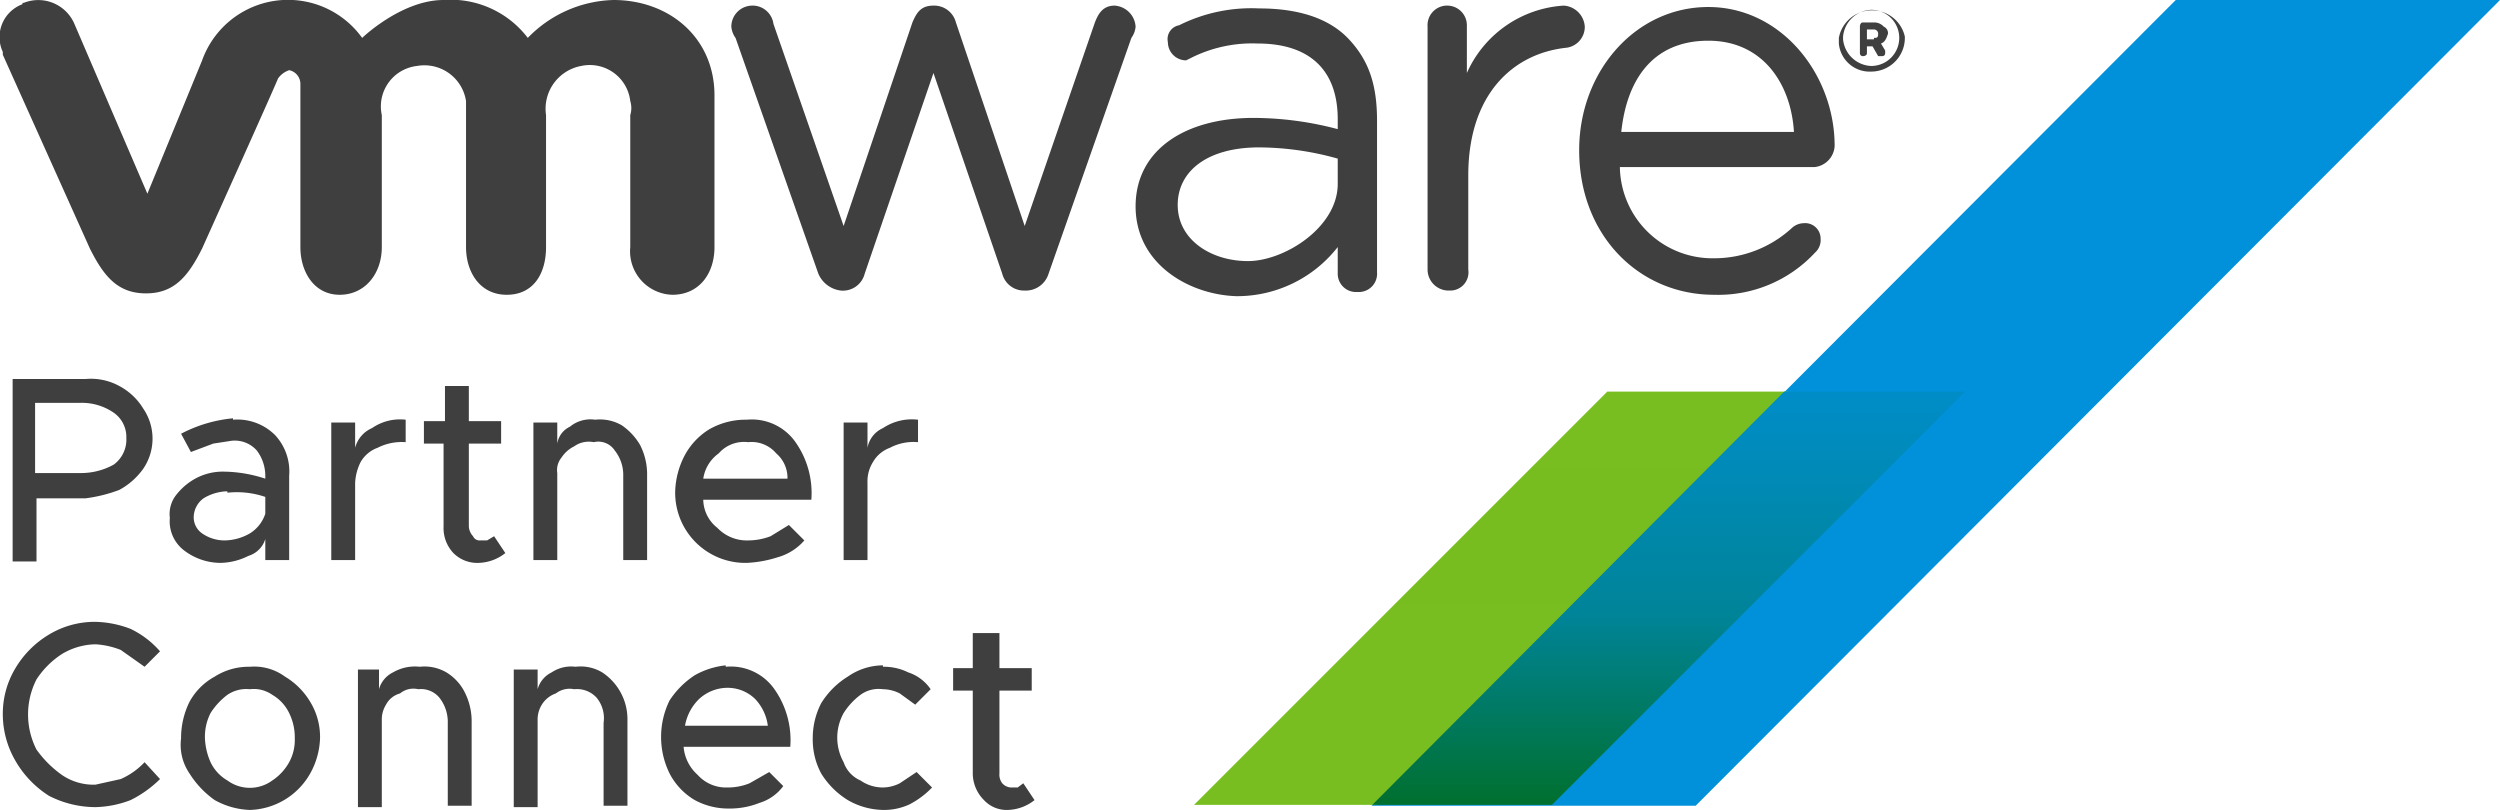 <svg xmlns="http://www.w3.org/2000/svg" xmlns:xlink="http://www.w3.org/1999/xlink" viewBox="0 0 178.1 57.7"><defs><clipPath id="a" transform="translate(-7.6 -7.6)"><rect x="-11.8" y="-67.6" width="210.5" height="210.48" style="fill:none"/></clipPath><clipPath id="d" transform="translate(-7.6 -7.6)"><rect x="92.6" y="35.5" width="42.4" height="29.44" style="fill:none"/></clipPath><clipPath id="e" transform="translate(-7.6 -7.6)"><polygon points="92.6 65 122.1 35.5 135 35.5 105.6 65 92.6 65" style="fill:none"/></clipPath><linearGradient id="f" x1="-385.12" y1="345.03" x2="-384.32" y2="345.03" gradientTransform="matrix(0, 73.68, 73.68, 0, -25315.51, 28374.65)" gradientUnits="userSpaceOnUse"><stop offset="0" stop-color="#78be20"/><stop offset="0.17" stop-color="#78be20"/><stop offset="0.33" stop-color="#77bd20"/><stop offset="0.5" stop-color="#78be20"/><stop offset="0.67" stop-color="#77bd20"/><stop offset="0.83" stop-color="#78be20"/><stop offset="1" stop-color="#78be20"/></linearGradient><clipPath id="h" transform="translate(-7.6 -7.6)"><rect x="105.3" y="35.5" width="42.3" height="29.44" style="fill:none"/></clipPath><clipPath id="i" transform="translate(-7.6 -7.6)"><polygon points="105.3 65 134.7 35.5 147.6 35.5 118.1 65 105.3 65" style="fill:none"/></clipPath><linearGradient id="j" x1="-385.12" y1="344.99" x2="-384.32" y2="344.99" gradientTransform="matrix(0, 73.68, 73.68, 0, -25299.71, 28374.65)" gradientUnits="userSpaceOnUse"><stop offset="0" stop-color="#006f2a"/><stop offset="0.08" stop-color="#00764f"/><stop offset="0.16" stop-color="#007d74"/><stop offset="0.24" stop-color="#008499"/><stop offset="0.33" stop-color="#0087a8"/><stop offset="0.41" stop-color="#008ab7"/><stop offset="0.5" stop-color="#008dc7"/><stop offset="0.59" stop-color="#008ab7"/><stop offset="0.67" stop-color="#0087a8"/><stop offset="0.76" stop-color="#008499"/><stop offset="0.84" stop-color="#007d74"/><stop offset="0.92" stop-color="#00764f"/><stop offset="1" stop-color="#006f2a"/></linearGradient></defs><g style="clip-path:url(#a)"><polygon points="97.7 57.4 155 0 178.1 0 120.8 57.4 97.7 57.4" style="fill:#0091da;fill-rule:evenodd"/></g><g style="clip-path:url(#a)"><g style="clip-path:url(#a)"><g style="clip-path:url(#d)"><g style="clip-path:url(#e)"><rect x="85" y="27.9" width="42.4" height="29.44" style="fill:url(#f)"/></g></g></g><g style="clip-path:url(#a)"><g style="clip-path:url(#h)"><g style="clip-path:url(#i)"><rect x="97.7" y="27.9" width="42.3" height="29.44" style="fill:url(#j)"/></g></g></g><g style="clip-path:url(#a)"><path d="M65.9,27.1,60,10.3a1.6,1.6,0,0,1-.3-.8A1.5,1.5,0,0,1,61.2,8h.1a1.5,1.5,0,0,1,1.4,1.3l5,14.4L72.6,9.2c.3-.7.6-1.2,1.5-1.2h0a1.6,1.6,0,0,1,1.6,1.2l4.9,14.5,5-14.5c.2-.5.5-1.2,1.4-1.2a1.6,1.6,0,0,1,1.5,1.5,1.6,1.6,0,0,1-.3.8L82.3,27.1a1.7,1.7,0,0,1-1.7,1.2h-.1A1.6,1.6,0,0,1,79,27.1L74.1,12.8,69.2,27.1a1.6,1.6,0,0,1-1.7,1.2,2,2,0,0,1-1.6-1.2" transform="translate(-7.6 -7.6)" style="fill:#3f3f3f;fill-rule:evenodd"/></g><g style="clip-path:url(#a)"><path d="M109.3,9.5A1.4,1.4,0,0,1,110.6,8h.1a1.4,1.4,0,0,1,1.4,1.4h0v3.4A8.1,8.1,0,0,1,119,8a1.6,1.6,0,0,1,1.5,1.5,1.5,1.5,0,0,1-1.3,1.5c-3.8.4-7,3.3-7,9.1v6.7a1.3,1.3,0,0,1-1.3,1.5h-.1a1.5,1.5,0,0,1-1.5-1.5V9.5Z" transform="translate(-7.6 -7.6)" style="fill:#3f3f3f;fill-rule:evenodd"/></g><g style="clip-path:url(#a)"><path d="M129.7,28.6c-5.3,0-9.6-4.2-9.6-10.3h0c0-5.6,4-10.2,9.2-10.2s9,4.8,9,9.9a1.6,1.6,0,0,1-1.4,1.5H123a6.6,6.6,0,0,0,6.7,6.5,8.2,8.2,0,0,0,5.6-2.2,1.3,1.3,0,0,1,.8-.3,1.1,1.1,0,0,1,1.2,1.1h0a1.2,1.2,0,0,1-.4,1,9.4,9.4,0,0,1-7.2,3m5.7-11.6c-.2-3.4-2.2-6.5-6.1-6.5s-5.8,2.7-6.2,6.5Z" transform="translate(-7.6 -7.6)" style="fill:#3f3f3f;fill-rule:evenodd"/></g><g style="clip-path:url(#a)"><path d="M88.5,22.3h0c0-4,3.5-6.3,8.4-6.3a23.5,23.5,0,0,1,6,.8v-.7c0-3.6-2.1-5.4-5.7-5.4a9.7,9.7,0,0,0-4.7,1l-.4.2a1.3,1.3,0,0,1-1.3-1.3,1,1,0,0,1,.8-1.2,11.5,11.5,0,0,1,5.7-1.2c2.8,0,5,.7,6.4,2.2s2,3.2,2,5.8V27a1.3,1.3,0,0,1-1.2,1.4h-.2a1.3,1.3,0,0,1-1.4-1.3h0V25.2a9.1,9.1,0,0,1-7.2,3.5c-3.4-.1-7.2-2.3-7.2-6.4m14.4-1.5V18.9a21,21,0,0,0-5.6-.8c-3.7,0-5.8,1.7-5.8,4.1h0c0,2.5,2.4,4,5,4s6.4-2.4,6.4-5.5" transform="translate(-7.6 -7.6)" style="fill:#3f3f3f;fill-rule:evenodd"/></g><g style="clip-path:url(#a)"><path d="M12.9,9.3A2.8,2.8,0,0,0,9.3,7.8c-.1,0-.1,0-.1.1a2.5,2.5,0,0,0-1.4,3.4v.2l6.2,13.8c1,2,2,3.2,4,3.2S21,27.3,22,25.3c0,0,5.4-12,5.4-12.1a1.6,1.6,0,0,1,.8-.6,1,1,0,0,1,.8,1V25.2c0,1.8,1,3.4,2.8,3.4s3-1.5,3-3.4V15.8a2.9,2.9,0,0,1,2.5-3.5,3,3,0,0,1,3.5,2.5V25.2c0,1.8,1,3.4,2.9,3.4s2.8-1.5,2.8-3.4V15.8A3.1,3.1,0,0,1,49,12.3a2.9,2.9,0,0,1,3.5,2.5,1.7,1.7,0,0,1,0,1v9.4a3.1,3.1,0,0,0,3,3.4c1.9,0,3-1.5,3-3.4V14.4c0-4.1-3.2-6.8-7.2-6.8a8.8,8.8,0,0,0-6.1,2.7,6.9,6.9,0,0,0-6-2.7c-3,0-5.8,2.7-5.8,2.7A6.5,6.5,0,0,0,22,11.9l-3.9,9.5Z" transform="translate(-7.6 -7.6)" style="fill:#3f3f3f;fill-rule:evenodd"/></g><g style="clip-path:url(#a)"><path d="M138.6,10.5v-.2a2.4,2.4,0,0,1,4.7-.1h0a2.4,2.4,0,0,1-2.4,2.5h0a2.2,2.2,0,0,1-2.3-2v-.3m4.3-.2h0a2,2,0,0,0-2-1.9,2.1,2.1,0,0,0-2,1.9v.2a2.1,2.1,0,0,0,2,1.9,2,2,0,0,0,2-2.1" transform="translate(-7.6 -7.6)" style="fill:#3f3f3f;fill-rule:evenodd"/></g><g style="clip-path:url(#a)"><path d="M140.1,9.5c0-.2.1-.3.2-.3h.8a.9.9,0,0,1,.7.3.5.5,0,0,1,.3.5c-.1.3-.2.6-.5.7l.3.5v.2a.2.2,0,0,1-.2.2h-.3l-.4-.7h-.4v.5c0,.1-.1.2-.3.2a.2.2,0,0,1-.2-.2h0Zm1,.8c.2,0,.3,0,.3-.3a.3.3,0,0,0-.3-.3h-.5v.7h.5Z" transform="translate(-7.6 -7.6)" style="fill:#3f3f3f;fill-rule:evenodd"/></g><g style="clip-path:url(#a)"><path d="M8.4,34.6h5.3a4.2,4.2,0,0,1,2.4.5,4.4,4.4,0,0,1,1.7,1.6,3.8,3.8,0,0,1,0,4.3,5,5,0,0,1-1.7,1.5,10.5,10.5,0,0,1-2.4.6H10.2v4.5H8.5v-13Zm1.7,1.7v5h3.2a4.8,4.8,0,0,0,2.4-.6,2.2,2.2,0,0,0,.9-1.9,2.1,2.1,0,0,0-.9-1.8,4,4,0,0,0-2.4-.7Z" transform="translate(-7.6 -7.6)" style="fill:#3f3f3f;fill-rule:evenodd"/></g><g style="clip-path:url(#a)"><path d="M24.2,37.5a3.8,3.8,0,0,1,3,1.1,3.8,3.8,0,0,1,1,2.9v6H26.5V46a1.8,1.8,0,0,1-1.2,1.2,4.6,4.6,0,0,1-2,.5,4.3,4.3,0,0,1-2.6-.9,2.6,2.6,0,0,1-1-2.3,2.2,2.2,0,0,1,.5-1.7,4.4,4.4,0,0,1,1.5-1.2,4.1,4.1,0,0,1,1.9-.4,9.8,9.8,0,0,1,2.9.5v-.2a3,3,0,0,0-.6-1.8,2.1,2.1,0,0,0-1.8-.7l-1.3.2-1.6.6-.7-1.3a9.9,9.9,0,0,1,3.7-1.1m-.4,5.2a3.4,3.4,0,0,0-1.7.5,1.7,1.7,0,0,0-.7,1.3,1.4,1.4,0,0,0,.6,1.2,2.8,2.8,0,0,0,1.6.5,3.7,3.7,0,0,0,1.8-.5,2.6,2.6,0,0,0,1.1-1.4V43a6.3,6.3,0,0,0-2.7-.3" transform="translate(-7.6 -7.6)" style="fill:#3f3f3f;fill-rule:evenodd"/></g><g style="clip-path:url(#a)"><path d="M36.5,37.5v1.6a3.8,3.8,0,0,0-2,.4,2.3,2.3,0,0,0-1.2,1,3.7,3.7,0,0,0-.4,1.5v5.5H31.2V37.7h1.7v1.8a2.1,2.1,0,0,1,1.2-1.4,3.5,3.5,0,0,1,2.4-.6" transform="translate(-7.6 -7.6)" style="fill:#3f3f3f;fill-rule:evenodd"/></g><g style="clip-path:url(#a)"><path d="M39.3,35.1H41v2.5h2.3v1.6H41v5.9a1.1,1.1,0,0,0,.3.7.5.5,0,0,0,.5.3h.5l.5-.3.8,1.2a3.2,3.2,0,0,1-1.9.7,2.4,2.4,0,0,1-1.8-.7,2.6,2.6,0,0,1-.7-1.9V39.2H37.8V37.6h1.5Z" transform="translate(-7.6 -7.6)" style="fill:#3f3f3f;fill-rule:evenodd"/></g><g style="clip-path:url(#a)"><path d="M50,37.5a3.1,3.1,0,0,1,1.9.4,4.4,4.4,0,0,1,1.3,1.4,4.6,4.6,0,0,1,.5,2v6.2H52v-6a2.8,2.8,0,0,0-.6-1.8,1.4,1.4,0,0,0-1.5-.6,1.8,1.8,0,0,0-1.4.3,2.3,2.3,0,0,0-.9.8,1.4,1.4,0,0,0-.3,1.1v6.2H45.6V37.7h1.7v1.5a1.6,1.6,0,0,1,.9-1.2,2.3,2.3,0,0,1,1.8-.5" transform="translate(-7.6 -7.6)" style="fill:#3f3f3f;fill-rule:evenodd"/></g><g style="clip-path:url(#a)"><path d="M60.8,37.5A3.8,3.8,0,0,1,64.2,39a6.3,6.3,0,0,1,1.2,4.2H57.7a2.6,2.6,0,0,0,1,2,2.9,2.9,0,0,0,2.2.9,4.5,4.5,0,0,0,1.6-.3l1.3-.8,1.1,1.1A3.9,3.9,0,0,1,63,47.3a8.5,8.5,0,0,1-2.2.4,5,5,0,0,1-5.1-5.1,5.9,5.9,0,0,1,.7-2.6,4.9,4.9,0,0,1,1.7-1.8,5.2,5.2,0,0,1,2.7-.7m.1,1.6a2.4,2.4,0,0,0-2.1.8,2.7,2.7,0,0,0-1.1,1.8h6a2.3,2.3,0,0,0-.8-1.8,2.3,2.3,0,0,0-2-.8" transform="translate(-7.6 -7.6)" style="fill:#3f3f3f;fill-rule:evenodd"/></g><g style="clip-path:url(#a)"><path d="M73,37.5v1.6a3.6,3.6,0,0,0-2,.4,2.3,2.3,0,0,0-1.2,1,2.6,2.6,0,0,0-.4,1.5v5.5H67.7V37.7h1.7v1.8a1.9,1.9,0,0,1,1.1-1.4,3.7,3.7,0,0,1,2.5-.6" transform="translate(-7.6 -7.6)" style="fill:#3f3f3f;fill-rule:evenodd"/></g><g style="clip-path:url(#a)"><path d="M14.4,51.9a7.4,7.4,0,0,1,2.5.5A6.5,6.5,0,0,1,19,54l-1.1,1.1-1.7-1.2a5.8,5.8,0,0,0-1.8-.4,4.8,4.8,0,0,0-2.4.7A6.2,6.2,0,0,0,10.2,56a5.5,5.5,0,0,0,0,5A7.7,7.7,0,0,0,12,62.8a4,4,0,0,0,2.4.7l1.8-.4a5.2,5.2,0,0,0,1.7-1.2L19,63.1a8,8,0,0,1-2.1,1.5,7.4,7.4,0,0,1-2.5.5,7.3,7.3,0,0,1-3.3-.8,7.2,7.2,0,0,1-2.4-2.5,6.6,6.6,0,0,1-.9-3.3,6.3,6.3,0,0,1,.9-3.3,6.9,6.9,0,0,1,2.4-2.4,6.3,6.3,0,0,1,3.3-.9" transform="translate(-7.6 -7.6)" style="fill:#3f3f3f;fill-rule:evenodd"/></g><g style="clip-path:url(#a)"><path d="M25.4,55.1a3.7,3.7,0,0,1,2.5.7,5.2,5.2,0,0,1,1.8,1.8,4.8,4.8,0,0,1,.7,2.6,5.5,5.5,0,0,1-.7,2.5,5.1,5.1,0,0,1-4.3,2.6,5.5,5.5,0,0,1-2.5-.7,6.6,6.6,0,0,1-1.8-1.9,3.6,3.6,0,0,1-.6-2.5,5.8,5.8,0,0,1,.6-2.6,4.5,4.5,0,0,1,1.8-1.8,4.5,4.5,0,0,1,2.5-.7m0,1.6a2.4,2.4,0,0,0-1.6.4,4.9,4.9,0,0,0-1.2,1.3,3.7,3.7,0,0,0-.4,1.8,4.7,4.7,0,0,0,.4,1.7,3,3,0,0,0,1.2,1.3,2.7,2.7,0,0,0,3.2,0,3.7,3.7,0,0,0,1.2-1.3,3.3,3.3,0,0,0,.4-1.7,3.9,3.9,0,0,0-.4-1.8A3,3,0,0,0,27,57.1a2.3,2.3,0,0,0-1.6-.4" transform="translate(-7.6 -7.6)" style="fill:#3f3f3f;fill-rule:evenodd"/></g><g style="clip-path:url(#a)"><path d="M37.5,55.1a3.1,3.1,0,0,1,1.9.4,3.5,3.5,0,0,1,1.3,1.4,4.6,4.6,0,0,1,.5,2V65H39.5V59.1a2.8,2.8,0,0,0-.6-1.8,1.7,1.7,0,0,0-1.5-.6,1.5,1.5,0,0,0-1.3.3,1.6,1.6,0,0,0-1,.8,2,2,0,0,0-.3,1.1v6.2H33.1V55.3h1.5v1.4a1.9,1.9,0,0,1,1-1.2,3.1,3.1,0,0,1,1.9-.4" transform="translate(-7.6 -7.6)" style="fill:#3f3f3f;fill-rule:evenodd"/></g><g style="clip-path:url(#a)"><path d="M48.6,55.1a3,3,0,0,1,1.9.4,4,4,0,0,1,1.8,3.4V65H50.6V59.1a2.3,2.3,0,0,0-.5-1.8,1.9,1.9,0,0,0-1.6-.6,1.6,1.6,0,0,0-1.3.3,1.9,1.9,0,0,0-1,.8,2,2,0,0,0-.3,1.1v6.2H44.2V55.3h1.7v1.4a1.9,1.9,0,0,1,1-1.2,2.5,2.5,0,0,1,1.7-.4" transform="translate(-7.6 -7.6)" style="fill:#3f3f3f;fill-rule:evenodd"/></g><g style="clip-path:url(#a)"><path d="M59.3,55.1a3.8,3.8,0,0,1,3.4,1.5,6.3,6.3,0,0,1,1.2,4.2H56.3a3,3,0,0,0,1,2,2.7,2.7,0,0,0,2.1.9,4.1,4.1,0,0,0,1.6-.3l1.4-.8,1,1a3.3,3.3,0,0,1-1.7,1.2,5.7,5.7,0,0,1-2.2.4,5,5,0,0,1-2.4-.6,4.7,4.7,0,0,1-1.8-1.9,5.9,5.9,0,0,1,0-5.2,6.2,6.2,0,0,1,1.8-1.8,5.7,5.7,0,0,1,2.2-.7m.1,1.6a3,3,0,0,0-2,.8,3.5,3.5,0,0,0-1,1.9h5.9a3.4,3.4,0,0,0-.9-1.9,2.8,2.8,0,0,0-2-.8" transform="translate(-7.6 -7.6)" style="fill:#3f3f3f;fill-rule:evenodd"/></g><g style="clip-path:url(#a)"><path d="M70.5,55.1a3.9,3.9,0,0,1,1.8.4,3.1,3.1,0,0,1,1.6,1.2l-1.1,1.1L71.7,57a2.7,2.7,0,0,0-1.2-.3,2.2,2.2,0,0,0-1.6.4,4.9,4.9,0,0,0-1.2,1.3,3.6,3.6,0,0,0,0,3.5,2.2,2.2,0,0,0,1.2,1.3,2.8,2.8,0,0,0,1.6.5,2.7,2.7,0,0,0,1.2-.3l1.2-.8L74,63.7a6.1,6.1,0,0,1-1.6,1.2,4.3,4.3,0,0,1-1.9.4,5.2,5.2,0,0,1-2.5-.7,5.8,5.8,0,0,1-1.9-1.9,5.1,5.1,0,0,1-.6-2.5,5.4,5.4,0,0,1,.6-2.5A5.8,5.8,0,0,1,68,55.8a4.4,4.4,0,0,1,2.5-.8" transform="translate(-7.6 -7.6)" style="fill:#3f3f3f;fill-rule:evenodd"/></g><g style="clip-path:url(#a)"><path d="M77,52.7h1.8v2.5h2.3v1.6H78.8v5.9a1,1,0,0,0,.2.7.9.9,0,0,0,.6.3h.5l.4-.3.8,1.2a3.2,3.2,0,0,1-1.9.7,2.2,2.2,0,0,1-1.7-.7,2.7,2.7,0,0,1-.8-1.9V56.8H75.5V55.2h1.4V52.7Z" transform="translate(-7.6 -7.6)" style="fill:#3f3f3f;fill-rule:evenodd"/></g></g></svg>